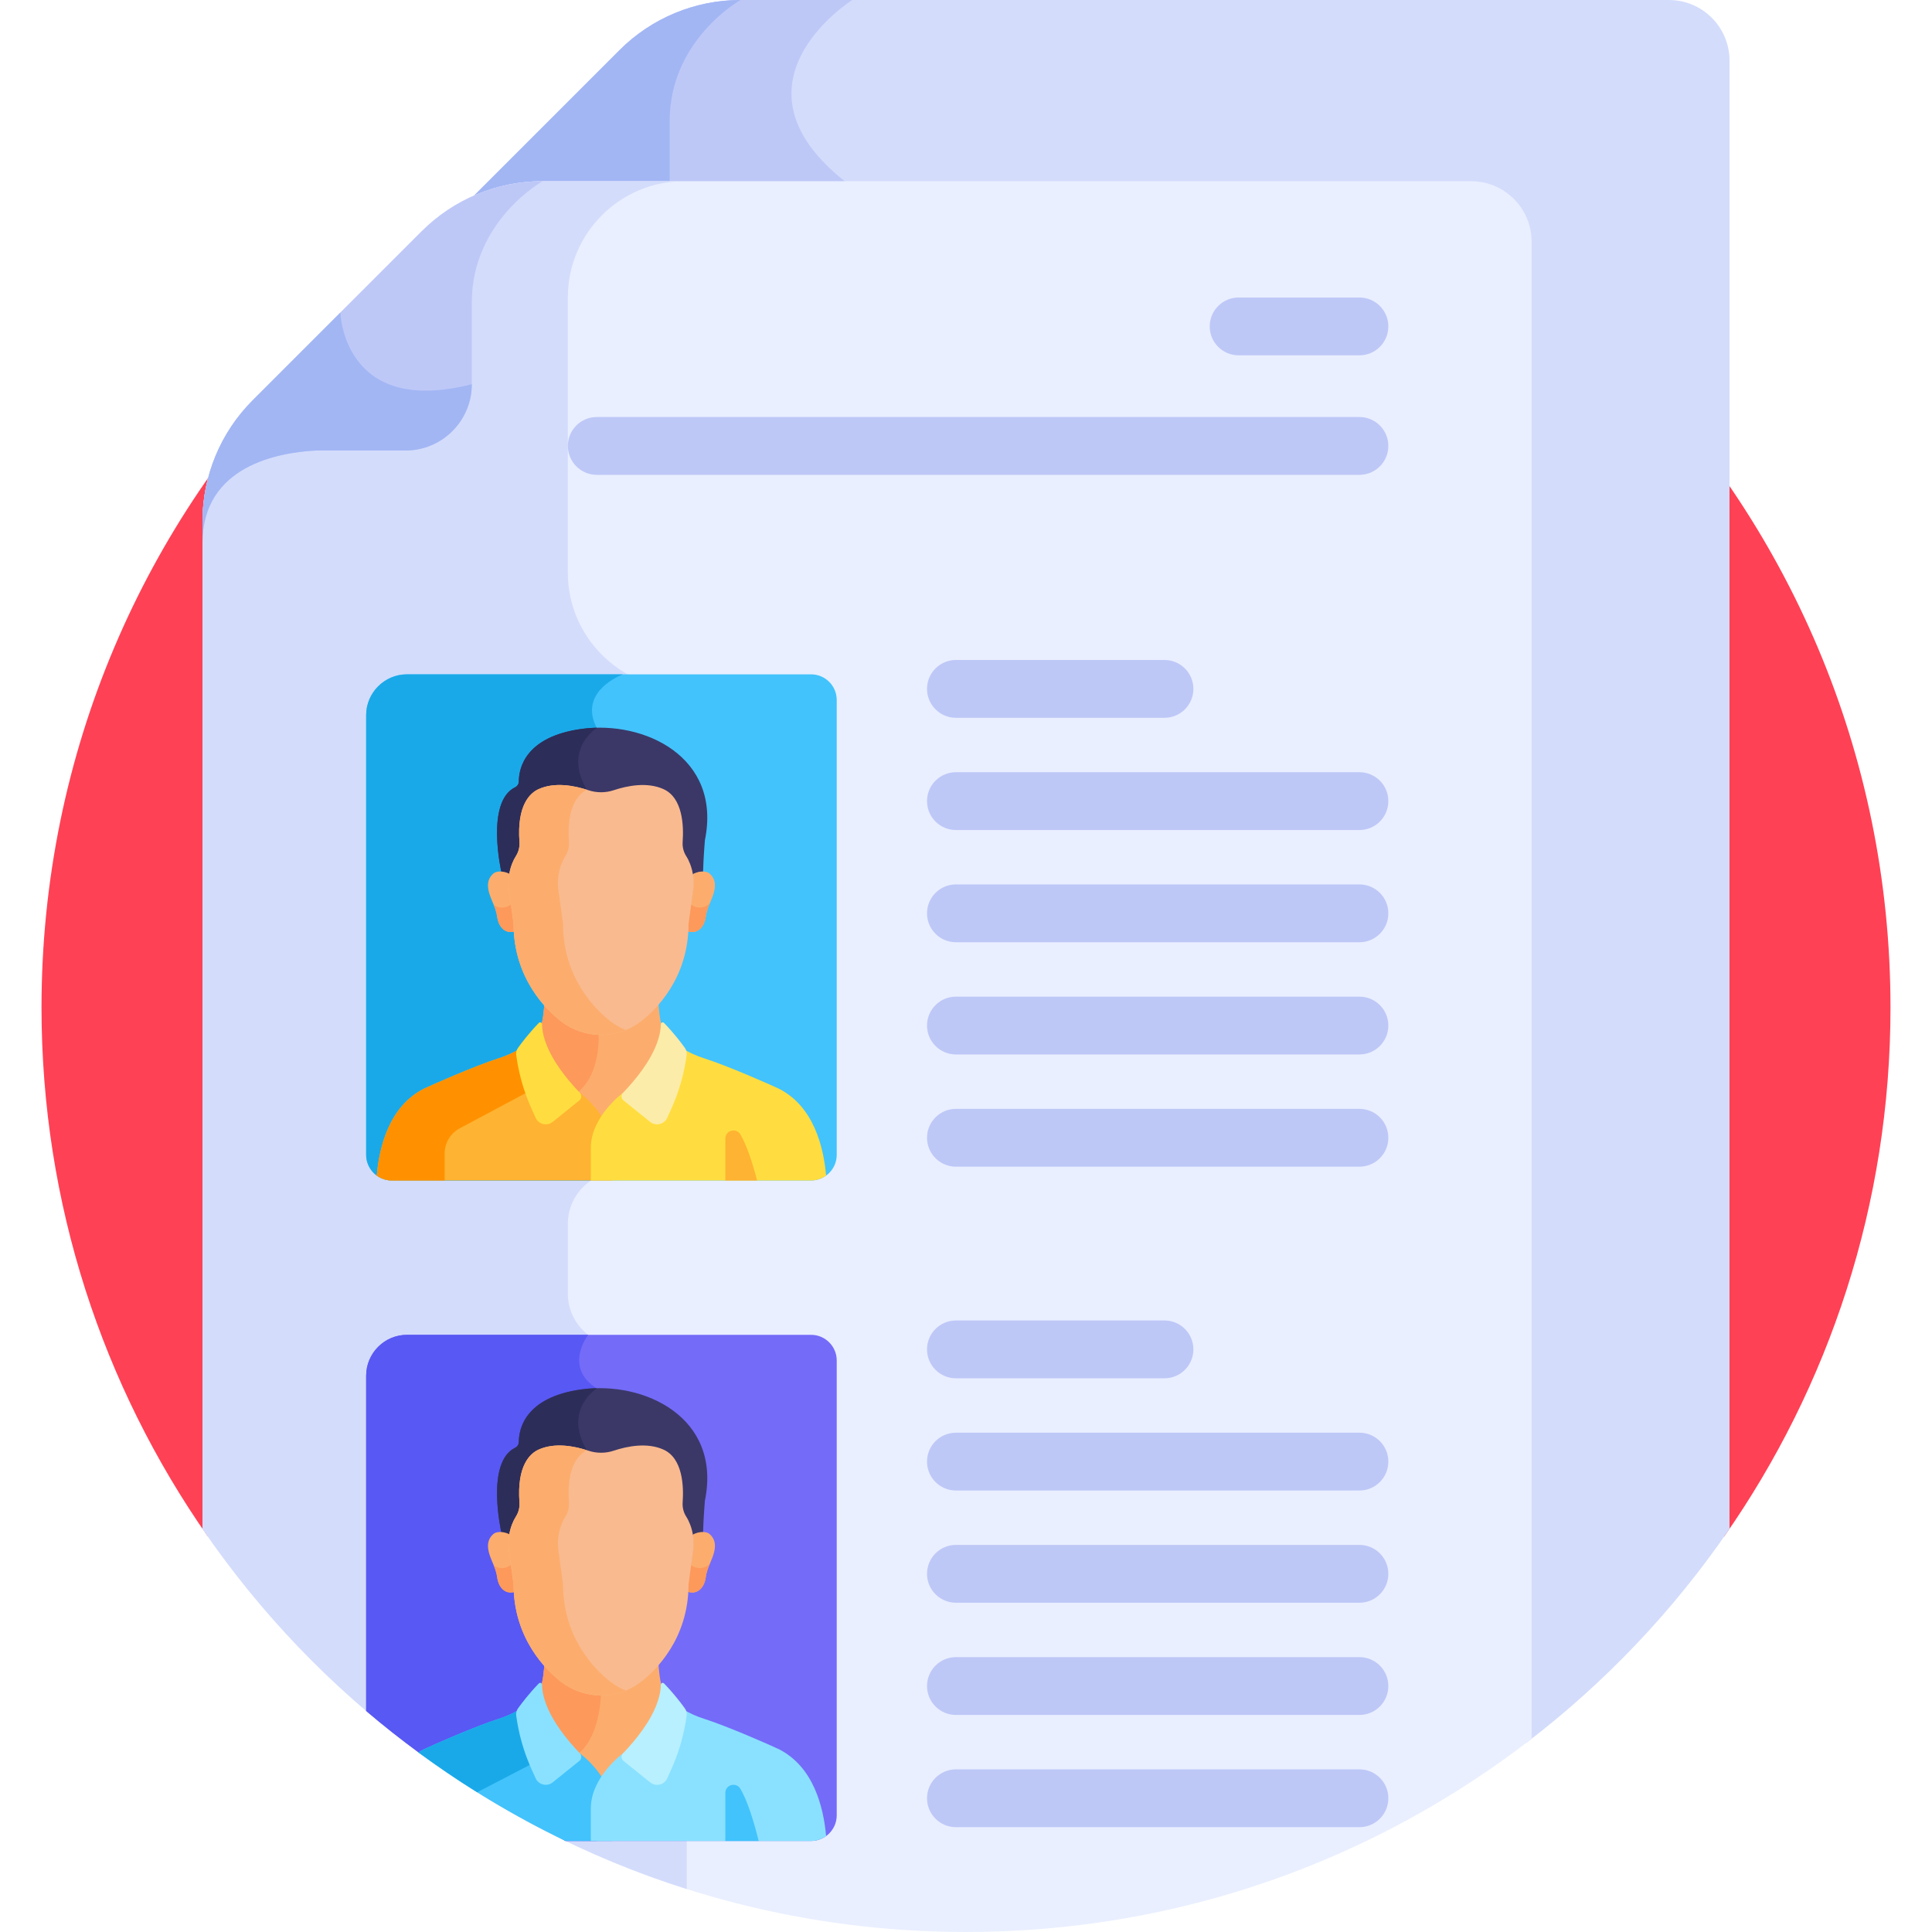 <svg xmlns="http://www.w3.org/2000/svg" id="Layer_1" height="512" viewBox="0 0 512 512" width="512"><g><path d="m456.95 407.166c27.755-39.717 44.049-88.035 44.049-140.165 0-135.309-109.69-244.999-244.999-244.999s-244.999 109.69-244.999 244.999c0 52.13 16.294 100.448 44.049 140.165z" fill="#ff4155"></path><path d="m458.336 405.166v-389.104c0-8.871-7.191-16.062-16.063-16.062l-246.028.001c-12.022 0-23.55 4.775-32.051 13.276l-41.941 41.94c6.504-3.69 13.877-5.666 21.559-5.666l246.029-.001c8.012 0 14.53 6.518 14.53 14.531v397.88c20.876-15.913 39.12-35.097 53.965-56.795z" fill="#d3dcfb"></path><path d="m225.858.001h-29.613c-12.022 0-23.55 4.775-32.051 13.276l-41.941 41.94c6.504-3.69 13.877-5.666 21.559-5.666h82.046c-36.251-26.765 0-49.55 0-49.55z" fill="#bec8f7"></path><path d="m143.812 49.55h33.658v-17.405c0-21.655 18.775-32.145 18.775-32.145-12.021 0-23.55 4.775-32.051 13.275l-41.942 41.941c6.504-3.69 13.878-5.666 21.56-5.666z" fill="#a2b6f4"></path><path d="m405.903 64.08c0-8.871-7.191-16.063-16.063-16.063h-246.029c-12.022 0-23.55 4.776-32.051 13.276l-44.822 44.821c-8.5 8.5-13.275 20.029-13.275 32.05v267.001c44.13 64.502 118.286 106.835 202.337 106.835 56.47 0 108.469-19.116 149.903-51.215z" fill="#e9efff"></path><g><path d="m181.992 356.601h-17.733c-7.605 0-13.769-6.165-13.769-13.769v-18.523c0-7.605 6.165-13.77 13.769-13.77h17.733v-127.975h-.778c-16.899 0-30.725-13.826-30.725-30.725v-73.096c0-16.899 13.826-30.725 30.724-30.725h-37.401c-12.022 0-23.55 4.775-32.051 13.276l-44.821 44.821c-8.5 8.5-13.276 20.029-13.276 32.05v267.001c30.585 44.704 75.597 78.754 128.328 95.448z" fill="#d3dcfb"></path></g><path d="m66.939 106.115c-8.5 8.5-13.276 20.029-13.276 32.05v5.705c0-20.405 20.087-23.971 30.12-24.48h23.68c9.705 0 17.572-7.867 17.572-17.572v-21.655c0-21.655 18.775-32.145 18.775-32.145-12.022 0-23.55 4.776-32.051 13.276z" fill="#bec8f7"></path><path d="m214.952 178.706h-107.097c-5.951 0-10.82 4.869-10.82 10.82v116.527c0 3.733 3.054 6.787 6.787 6.787h111.13c3.733 0 6.787-3.054 6.787-6.787v-120.56c0-3.733-3.055-6.787-6.787-6.787z" fill="#42c3fc"></path><path d="m165.059 178.706h-57.204c-5.951 0-10.82 4.869-10.82 10.82v116.527c0 3.733 3.054 6.787 6.787 6.787h52.624l1.706-119.917c-4.483-8.68 4.185-13.084 6.907-14.217z" fill="#1aa9e8"></path><path d="m214.952 353.742h-107.097c-5.951 0-10.82 4.869-10.82 10.82v88.85c4.541 3.876 9.241 7.571 14.059 11.113l38.767 23.35h65.092c3.733 0 6.787-3.054 6.787-6.787v-120.56c-.001-3.732-3.056-6.786-6.788-6.786z" fill="#746bf9"></path><path d="m107.855 353.742c-5.951 0-10.82 4.869-10.82 10.82v88.85c4.541 3.876 9.241 7.571 14.059 11.113l38.767 23.35h8.292v-119.915c-8.947-5.688-2.288-14.217-2.288-14.217h-48.01z" fill="#5858f4"></path><g><path d="m154.207 193.156c-15.254 2.078-16.703 10.727-16.71 13.9-.001.665-.37 1.282-.968 1.573-7.934 3.86-3.656 22.463-3.656 22.463.797.053 1.631.376 2.253.677.152-.948.401-1.881.752-2.783.268-.688.602-1.382 1.02-2.038.726-1.138 1.056-2.481.958-3.824-.285-3.881-.148-11.528 4.975-13.833 4.34-1.953 9.663-.822 13.058.307 2.205.733 4.593.733 6.798 0 3.395-1.129 8.718-2.26 13.058-.307 5.108 2.299 5.259 9.909 4.977 13.8-.098 1.353.224 2.71.955 3.857.432.677.774 1.395 1.046 2.104.338.882.578 1.792.727 2.717.784-.38 1.905-.794 2.863-.658.117-4.068.493-8.453.493-8.453 4.519-22.14-16.175-31.74-32.599-29.502z" fill="#3b3868"></path></g><path d="m155.661 209.524c-.045-.081-.088-.162-.135-.242-6.372-10.744 2.626-16.359 2.626-16.359l-.096-.073c-1.299.032-2.587.133-3.849.305-15.254 2.078-16.703 10.727-16.71 13.9-.001.665-.37 1.282-.968 1.573-7.934 3.86-3.656 22.463-3.656 22.463.797.053 1.631.376 2.253.677.152-.948.401-1.881.752-2.783.268-.688.602-1.382 1.02-2.038.726-1.138 1.056-2.481.958-3.824-.285-3.881-.148-11.528 4.975-13.833 4.245-1.911 9.428-.869 12.83.234z" fill="#2d2d59"></path><g><path d="m144.095 276.652c1.857 5.083 5.634 9.784 9.351 13.713 0 0 3.358 2.463 5.94 6.377 2.566-3.889 5.92-6.356 5.952-6.389 3.7-3.868 7.514-8.704 9.339-13.701.593-1.622.868-2.918.981-3.918-.758-1.871-1.094-5.273-1.175-7.303-5.279 6.062-10.094 7.85-15.197 7.85-6.278 0-10.923-3.17-14.998-7.85-.081 2.045-.418 5.418-1.173 7.313.114 1 .389 2.292.98 3.908z" fill="#fcad6d"></path><path d="m152.857 289.727c5.383-4.276 5.961-11.944 5.767-16.467-5.942-.216-10.406-3.316-14.336-7.829-.082 2.045-.418 5.418-1.173 7.313.113.999.389 2.291.98 3.907 1.759 4.816 5.24 9.279 8.762 13.076z" fill="#fd995b"></path></g><path d="m188.134 231.572c-1.188-1.089-3.554-.537-4.578.13.224 1.396.237 2.824.043 4.234l-1.207 8.794c0 .709-.022 1.404-.063 2.088 2.944.888 4.407-1.755 4.653-3.569.106-.781.279-1.551.52-2.302.783-2.446 3.608-6.648.632-9.375z" fill="#fcad6d"></path><g><path d="m185.441 240.526c-.895 0-1.715-.317-2.356-.845l-.693 5.049c0 .709-.022 1.404-.063 2.088 2.944.888 4.407-1.755 4.653-3.569.106-.781.279-1.551.52-2.302.149-.467.373-.997.617-1.569-.676.706-1.624 1.148-2.678 1.148z" fill="#fd995b"></path></g><path d="m130.654 231.572c1.188-1.089 3.555-.537 4.578.13-.224 1.396-.237 2.824-.043 4.234l1.207 8.794c0 .709.022 1.404.063 2.088-2.944.888-4.407-1.755-4.653-3.569-.106-.781-.279-1.551-.52-2.302-.783-2.446-3.608-6.648-.632-9.375z" fill="#fcad6d"></path><g><path d="m135.667 239.419c-.672.683-1.606 1.107-2.64 1.107-.812 0-1.56-.264-2.171-.707.169.404.32.784.431 1.128.24.751.414 1.521.52 2.302.246 1.814 1.709 4.457 4.653 3.569-.041-.684-.064-1.379-.064-2.088z" fill="#fd995b"></path></g><path d="m182.898 228.983c-.3-.783-.658-1.502-1.063-2.138-.693-1.087-1.022-2.416-.926-3.741.307-4.231.053-11.673-5.089-13.986-4.318-1.943-9.559-.909-13.195.3-2.154.717-4.526.716-6.679 0-3.636-1.209-8.877-2.244-13.195-.3-2.211.995-5.812 4.139-5.086 14.02.096 1.302-.234 2.618-.928 3.708-.394.617-.743 1.314-1.037 2.071-.862 2.216-1.141 4.674-.807 7.11l1.206 8.77c0 14.524 8.788 22.916 12.566 25.85 3.015 2.342 6.788 3.632 10.622 3.632s7.606-1.29 10.622-3.632c3.778-2.934 12.566-11.326 12.564-25.824l1.208-8.794c.329-2.413.059-4.849-.783-7.046z" fill="#f9ba8f"></path><g><path d="m161.777 270.646c-3.778-2.934-12.566-11.325-12.566-25.85l-1.206-8.77c-.335-2.436-.055-4.895.807-7.11.294-.756.643-1.453 1.037-2.071.694-1.089 1.024-2.406.928-3.708-.69-9.393 2.529-12.697 4.748-13.855-3.612-1.147-8.618-2.036-12.774-.165-2.211.995-5.812 4.139-5.086 14.02.096 1.302-.234 2.618-.928 3.708-.394.617-.743 1.314-1.037 2.071-.862 2.216-1.141 4.674-.807 7.11l1.206 8.77c0 14.524 8.788 22.916 12.566 25.85 3.015 2.342 6.788 3.632 10.622 3.632 2.254 0 4.486-.449 6.556-1.293-1.452-.591-2.824-1.374-4.066-2.339z" fill="#fcad6d"></path></g><path d="m153.667 289.611-2.014-1.459c.56.634 1.112 1.233 1.644 1.789.359.378.32.978-.086 1.305l-7.035 5.67c-1.286 1.035-3.163.526-3.787-.902-.531-1.412-3.872-7.34-5.097-16.492-.071-.533.06-1.067.37-1.502l-.007-.005c-1.499.883-3.323 1.767-5.464 2.444-6.135 1.942-17.633 7.01-19.944 8.111l.002.004c-9.086 4.677-11.729 15.299-12.401 22.965 1.12.814 2.49 1.301 3.972 1.301h58.38c0-3.674 0-6.767 0-8.632 0-8.346-8.533-14.597-8.533-14.597z" fill="#ffb332"></path><path d="m117.828 305.707c0-2.806 1.546-5.384 4.022-6.706l17.378-9.274.41-.342c-.912-2.633-1.822-5.951-2.346-9.863-.071-.533.06-1.067.37-1.502l-.007-.005c-1.499.883-3.323 1.767-5.463 2.444-6.135 1.942-17.633 7.01-19.944 8.111l.002.004c-9.086 4.677-11.729 15.299-12.401 22.964 1.12.814 2.49 1.301 3.973 1.301h14.007v-7.132z" fill="#ff9100"></path><path d="m214.952 312.84c1.482 0 2.853-.487 3.973-1.301-.672-7.665-3.316-18.287-12.402-22.965l.002-.004c-2.31-1.101-13.808-6.169-19.944-8.111-2.141-.678-3.964-1.562-5.464-2.444l-.007.005c.31.436.442.969.37 1.502-1.225 9.155-4.585 15.124-5.087 16.468-.644 1.477-2.525 1.95-3.797.926l-7.048-5.681c-.396-.319-.466-.882-.074-1.294.535-.559 1.087-1.158 1.646-1.79l-2.015 1.46s-8.533 6.25-8.533 14.596v8.632h58.38z" fill="#ffdd40"></path><path d="m144.663 276.408c-.844-2.307-1.021-3.931-1.008-4.96.006-.454-.545-.685-.86-.358-2.693 2.785-4.624 5.362-5.535 6.641-.384.538-.547 1.202-.459 1.858 1.237 9.248 4.598 15.203 5.124 16.601.779 1.786 3.046 2.336 4.562 1.113l7.035-5.67c.631-.508.692-1.447.134-2.033-3.563-3.725-7.236-8.381-8.993-13.192z" fill="#ffdd40"></path><path d="m181.513 277.73c-.912-1.279-2.842-3.856-5.535-6.641-.316-.327-.866-.096-.86.358.013 1.029-.164 2.653-1.008 4.96-1.757 4.811-5.43 9.467-8.992 13.192l-.011.012c-.564.593-.505 1.497.132 2.011l7.048 5.68c1.517 1.223 3.784.673 4.562-1.113.526-1.398 3.887-7.353 5.124-16.601.087-.655-.076-1.32-.46-1.858z" fill="#fceca9"></path><g><path d="m154.207 368.192c-15.254 2.078-16.703 10.727-16.71 13.9-.001.665-.37 1.282-.968 1.573-7.934 3.86-3.656 22.462-3.656 22.462.797.053 1.631.376 2.253.677.152-.948.401-1.881.752-2.783.268-.688.602-1.382 1.02-2.038.726-1.138 1.056-2.481.958-3.824-.285-3.881-.148-11.528 4.975-13.833 4.34-1.953 9.663-.822 13.058.307 2.205.733 4.593.733 6.798 0 3.395-1.129 8.718-2.26 13.058-.307 5.108 2.298 5.259 9.909 4.977 13.8-.098 1.353.224 2.71.955 3.857.432.677.774 1.395 1.046 2.104.338.882.578 1.792.727 2.717.784-.38 1.905-.794 2.863-.658.117-4.068.493-8.453.493-8.453 4.519-22.139-16.175-31.739-32.599-29.501z" fill="#3b3868"></path></g><path d="m155.661 384.561c-.045-.081-.088-.162-.135-.242-6.372-10.744 2.626-16.359 2.626-16.359l-.096-.073c-1.299.032-2.587.133-3.849.305-15.254 2.078-16.703 10.727-16.71 13.9-.001.665-.37 1.282-.968 1.573-7.934 3.86-3.656 22.462-3.656 22.462.797.053 1.631.376 2.253.677.152-.948.401-1.881.752-2.783.268-.688.602-1.382 1.02-2.038.726-1.138 1.056-2.481.958-3.824-.285-3.881-.148-11.528 4.975-13.833 4.245-1.91 9.428-.869 12.83.235z" fill="#2d2d59"></path><g><path d="m144.095 451.689c1.857 5.084 5.634 9.784 9.351 13.713 0 0 3.358 2.463 5.94 6.377 2.566-3.889 5.92-6.356 5.952-6.389 3.7-3.868 7.514-8.704 9.339-13.701.593-1.622.868-2.918.981-3.918-.758-1.871-1.094-5.273-1.175-7.303-5.279 6.062-10.094 7.85-15.197 7.85-6.278 0-10.923-3.17-14.998-7.85-.081 2.045-.418 5.418-1.173 7.313.114.999.389 2.292.98 3.908z" fill="#fcad6d"></path><path d="m153.038 464.96c5.067-3.983 6.109-12.073 6.273-16.642 0 0-.016.001-.024.001-6.278 0-10.923-3.17-14.998-7.85-.082 2.045-.418 5.418-1.173 7.313.113.999.389 2.291.98 3.907 1.788 4.897 5.359 9.431 8.942 13.271z" fill="#fd995b"></path></g><path d="m188.134 406.608c-1.188-1.089-3.554-.537-4.578.13.224 1.396.237 2.824.043 4.234l-1.207 8.794c0 .709-.022 1.404-.063 2.088 2.944.888 4.407-1.755 4.653-3.569.106-.781.279-1.551.52-2.302.783-2.446 3.608-6.647.632-9.375z" fill="#fcad6d"></path><g><path d="m185.441 415.562c-.895 0-1.715-.317-2.356-.845l-.693 5.049c0 .709-.022 1.404-.063 2.088 2.944.888 4.407-1.755 4.653-3.569.106-.781.279-1.551.52-2.302.149-.467.373-.997.617-1.569-.676.706-1.624 1.148-2.678 1.148z" fill="#fd995b"></path></g><path d="m130.654 406.608c1.188-1.089 3.555-.537 4.578.13-.224 1.396-.237 2.824-.043 4.234l1.207 8.794c0 .709.022 1.404.063 2.088-2.944.888-4.407-1.755-4.653-3.569-.106-.781-.279-1.551-.52-2.302-.783-2.446-3.608-6.647-.632-9.375z" fill="#fcad6d"></path><g><path d="m135.667 414.455c-.672.683-1.606 1.107-2.64 1.107-.812 0-1.56-.264-2.171-.707.169.404.32.784.431 1.128.24.751.414 1.521.52 2.302.246 1.814 1.709 4.457 4.653 3.569-.041-.684-.064-1.379-.064-2.088z" fill="#fd995b"></path></g><path d="m182.898 404.019c-.3-.783-.658-1.502-1.063-2.138-.693-1.087-1.022-2.416-.926-3.741.307-4.231.053-11.673-5.089-13.987-4.318-1.943-9.559-.909-13.195.3-2.154.717-4.526.716-6.679 0-3.636-1.209-8.877-2.244-13.195-.3-2.211.995-5.812 4.139-5.086 14.02.096 1.302-.234 2.619-.928 3.708-.394.618-.743 1.314-1.037 2.071-.862 2.216-1.141 4.674-.807 7.11l1.206 8.77c0 14.524 8.788 22.916 12.566 25.85 3.015 2.342 6.788 3.632 10.622 3.632s7.606-1.29 10.622-3.632c3.778-2.934 12.566-11.326 12.564-25.824l1.208-8.794c.329-2.412.059-4.848-.783-7.045z" fill="#f9ba8f"></path><g><path d="m161.777 445.682c-3.778-2.934-12.566-11.325-12.566-25.85l-1.206-8.77c-.335-2.436-.055-4.895.807-7.11.294-.756.643-1.453 1.037-2.071.694-1.089 1.024-2.406.928-3.708-.69-9.393 2.529-12.697 4.748-13.855-3.612-1.148-8.618-2.036-12.774-.165-2.211.995-5.812 4.139-5.086 14.02.096 1.302-.234 2.618-.928 3.708-.394.618-.743 1.314-1.037 2.071-.862 2.216-1.141 4.674-.807 7.11l1.206 8.77c0 14.524 8.788 22.916 12.566 25.85 3.015 2.342 6.788 3.632 10.622 3.632 2.254 0 4.486-.449 6.556-1.293-1.452-.591-2.824-1.374-4.066-2.339z" fill="#fcad6d"></path></g><path d="m153.667 464.648-2.014-1.459c.56.634 1.112 1.233 1.644 1.789.359.378.32.978-.086 1.305l-7.035 5.67c-1.286 1.035-3.163.526-3.787-.902-.531-1.412-3.872-7.34-5.097-16.492-.071-.533.06-1.067.37-1.502l-.007-.005c-1.5.883-3.323 1.767-5.464 2.444-6.135 1.942-17.633 7.01-19.944 8.111l.002.004c-.476.245-.924.515-1.364.791 12.183 8.971 25.217 16.852 38.974 23.475h12.34c0-3.673 0-6.767 0-8.632.001-8.347-8.532-14.597-8.532-14.597z" fill="#42c3fc"></path><path d="m126.46 474.963 14.357-7.455c-1.21-2.888-2.77-7.303-3.525-12.949-.071-.533.06-1.067.37-1.502l-.007-.005c-1.5.883-3.323 1.767-5.464 2.444-6.135 1.942-17.633 7.01-19.944 8.111l.002.004c-.476.245-.924.515-1.364.791 5.047 3.715 10.246 7.232 15.575 10.561z" fill="#1aa9e8"></path><path d="m214.952 487.876c1.482 0 2.853-.487 3.973-1.301-.672-7.665-3.316-18.287-12.402-22.965l.002-.004c-2.31-1.101-13.808-6.169-19.944-8.111-2.141-.678-3.964-1.562-5.464-2.444l-.007.005c.31.436.442.969.37 1.502-1.225 9.155-4.585 15.124-5.087 16.468-.644 1.477-2.525 1.95-3.797.926l-7.048-5.681c-.396-.319-.466-.882-.074-1.294.535-.559 1.087-1.158 1.646-1.79l-2.015 1.46s-8.533 6.25-8.533 14.596v8.632h58.38z" fill="#8ae1ff"></path><path d="m144.663 451.444c-.844-2.307-1.021-3.931-1.008-4.96.006-.454-.545-.685-.86-.358-2.693 2.785-4.624 5.362-5.535 6.641-.384.538-.547 1.202-.459 1.858 1.237 9.248 4.598 15.203 5.124 16.601.779 1.786 3.046 2.336 4.562 1.113l7.035-5.67c.631-.508.692-1.447.134-2.033-3.563-3.724-7.236-8.38-8.993-13.192z" fill="#8ae1ff"></path><path d="m181.513 452.767c-.912-1.279-2.842-3.856-5.535-6.641-.316-.326-.866-.096-.86.358.013 1.029-.164 2.653-1.008 4.96-1.757 4.811-5.43 9.467-8.992 13.192l-.011.012c-.564.592-.505 1.497.132 2.011l7.048 5.68c1.517 1.223 3.784.672 4.562-1.113.526-1.398 3.887-7.353 5.124-16.601.087-.656-.076-1.32-.46-1.858z" fill="#b8f0ff"></path><g><path d="m360.262 94.167h-32.011c-4.232 0-7.662-3.431-7.662-7.662 0-4.232 3.431-7.662 7.662-7.662h32.011c4.232 0 7.662 3.431 7.662 7.662.001 4.231-3.43 7.662-7.662 7.662z" fill="#bec8f7"></path></g><g><path d="m360.262 125.838h-202.111c-4.232 0-7.662-3.431-7.662-7.662 0-4.232 3.431-7.662 7.662-7.662h202.111c4.232 0 7.662 3.431 7.662 7.662.001 4.231-3.43 7.662-7.662 7.662z" fill="#bec8f7"></path></g><g><path d="m308.6 190.226h-55.27c-4.232 0-7.662-3.431-7.662-7.662s3.431-7.662 7.662-7.662h55.27c4.232 0 7.662 3.431 7.662 7.662s-3.431 7.662-7.662 7.662z" fill="#bec8f7"></path></g><g><path d="m360.262 219.966h-106.932c-4.232 0-7.662-3.431-7.662-7.662 0-4.232 3.431-7.662 7.662-7.662h106.933c4.232 0 7.662 3.431 7.662 7.662s-3.431 7.662-7.663 7.662z" fill="#bec8f7"></path></g><g><path d="m360.262 249.705h-106.932c-4.232 0-7.662-3.431-7.662-7.662 0-4.232 3.431-7.662 7.662-7.662h106.933c4.232 0 7.662 3.431 7.662 7.662s-3.431 7.662-7.663 7.662z" fill="#bec8f7"></path></g><g><path d="m360.262 279.444h-106.932c-4.232 0-7.662-3.431-7.662-7.662 0-4.232 3.431-7.662 7.662-7.662h106.933c4.232 0 7.662 3.431 7.662 7.662 0 4.232-3.431 7.662-7.663 7.662z" fill="#bec8f7"></path></g><g><path d="m360.262 309.184h-106.932c-4.232 0-7.662-3.431-7.662-7.662 0-4.232 3.431-7.662 7.662-7.662h106.933c4.232 0 7.662 3.431 7.662 7.662s-3.431 7.662-7.663 7.662z" fill="#bec8f7"></path></g><g><path d="m308.6 365.263h-55.27c-4.232 0-7.662-3.431-7.662-7.662 0-4.232 3.431-7.662 7.662-7.662h55.27c4.232 0 7.662 3.431 7.662 7.662s-3.431 7.662-7.662 7.662z" fill="#bec8f7"></path></g><g><path d="m360.262 395.002h-106.932c-4.232 0-7.662-3.431-7.662-7.662 0-4.232 3.431-7.662 7.662-7.662h106.933c4.232 0 7.662 3.431 7.662 7.662 0 4.232-3.431 7.662-7.663 7.662z" fill="#bec8f7"></path></g><g><path d="m360.262 424.741h-106.932c-4.232 0-7.662-3.431-7.662-7.662 0-4.232 3.431-7.662 7.662-7.662h106.933c4.232 0 7.662 3.431 7.662 7.662 0 4.232-3.431 7.662-7.663 7.662z" fill="#bec8f7"></path></g><g><path d="m360.262 454.481h-106.932c-4.232 0-7.662-3.431-7.662-7.662 0-4.232 3.431-7.662 7.662-7.662h106.933c4.232 0 7.662 3.431 7.662 7.662s-3.431 7.662-7.663 7.662z" fill="#bec8f7"></path></g><g><path d="m360.262 484.22h-106.932c-4.232 0-7.662-3.431-7.662-7.662 0-4.232 3.431-7.662 7.662-7.662h106.933c4.232 0 7.662 3.431 7.662 7.662s-3.431 7.662-7.663 7.662z" fill="#bec8f7"></path></g><path d="m125.037 101.818c-34.144 8.753-34.826-18.974-34.826-18.974l-23.271 23.27c-8.5 8.5-13.276 20.029-13.276 32.05v5.705c0-20.405 20.087-23.971 30.12-24.48h23.68c9.705.002 17.573-7.866 17.573-17.571z" fill="#a2b6f4"></path><path d="m200.645 312.84c-1.297-4.965-2.77-9.318-4.401-12.163-1.1-1.918-4.023-1.153-4.023 1.059v11.104z" fill="#ffb332"></path><path d="m201.058 487.876c-1.394-5.634-3.007-10.637-4.814-13.788-1.1-1.918-4.023-1.153-4.023 1.059v12.729z" fill="#42c3fc"></path></g></svg>